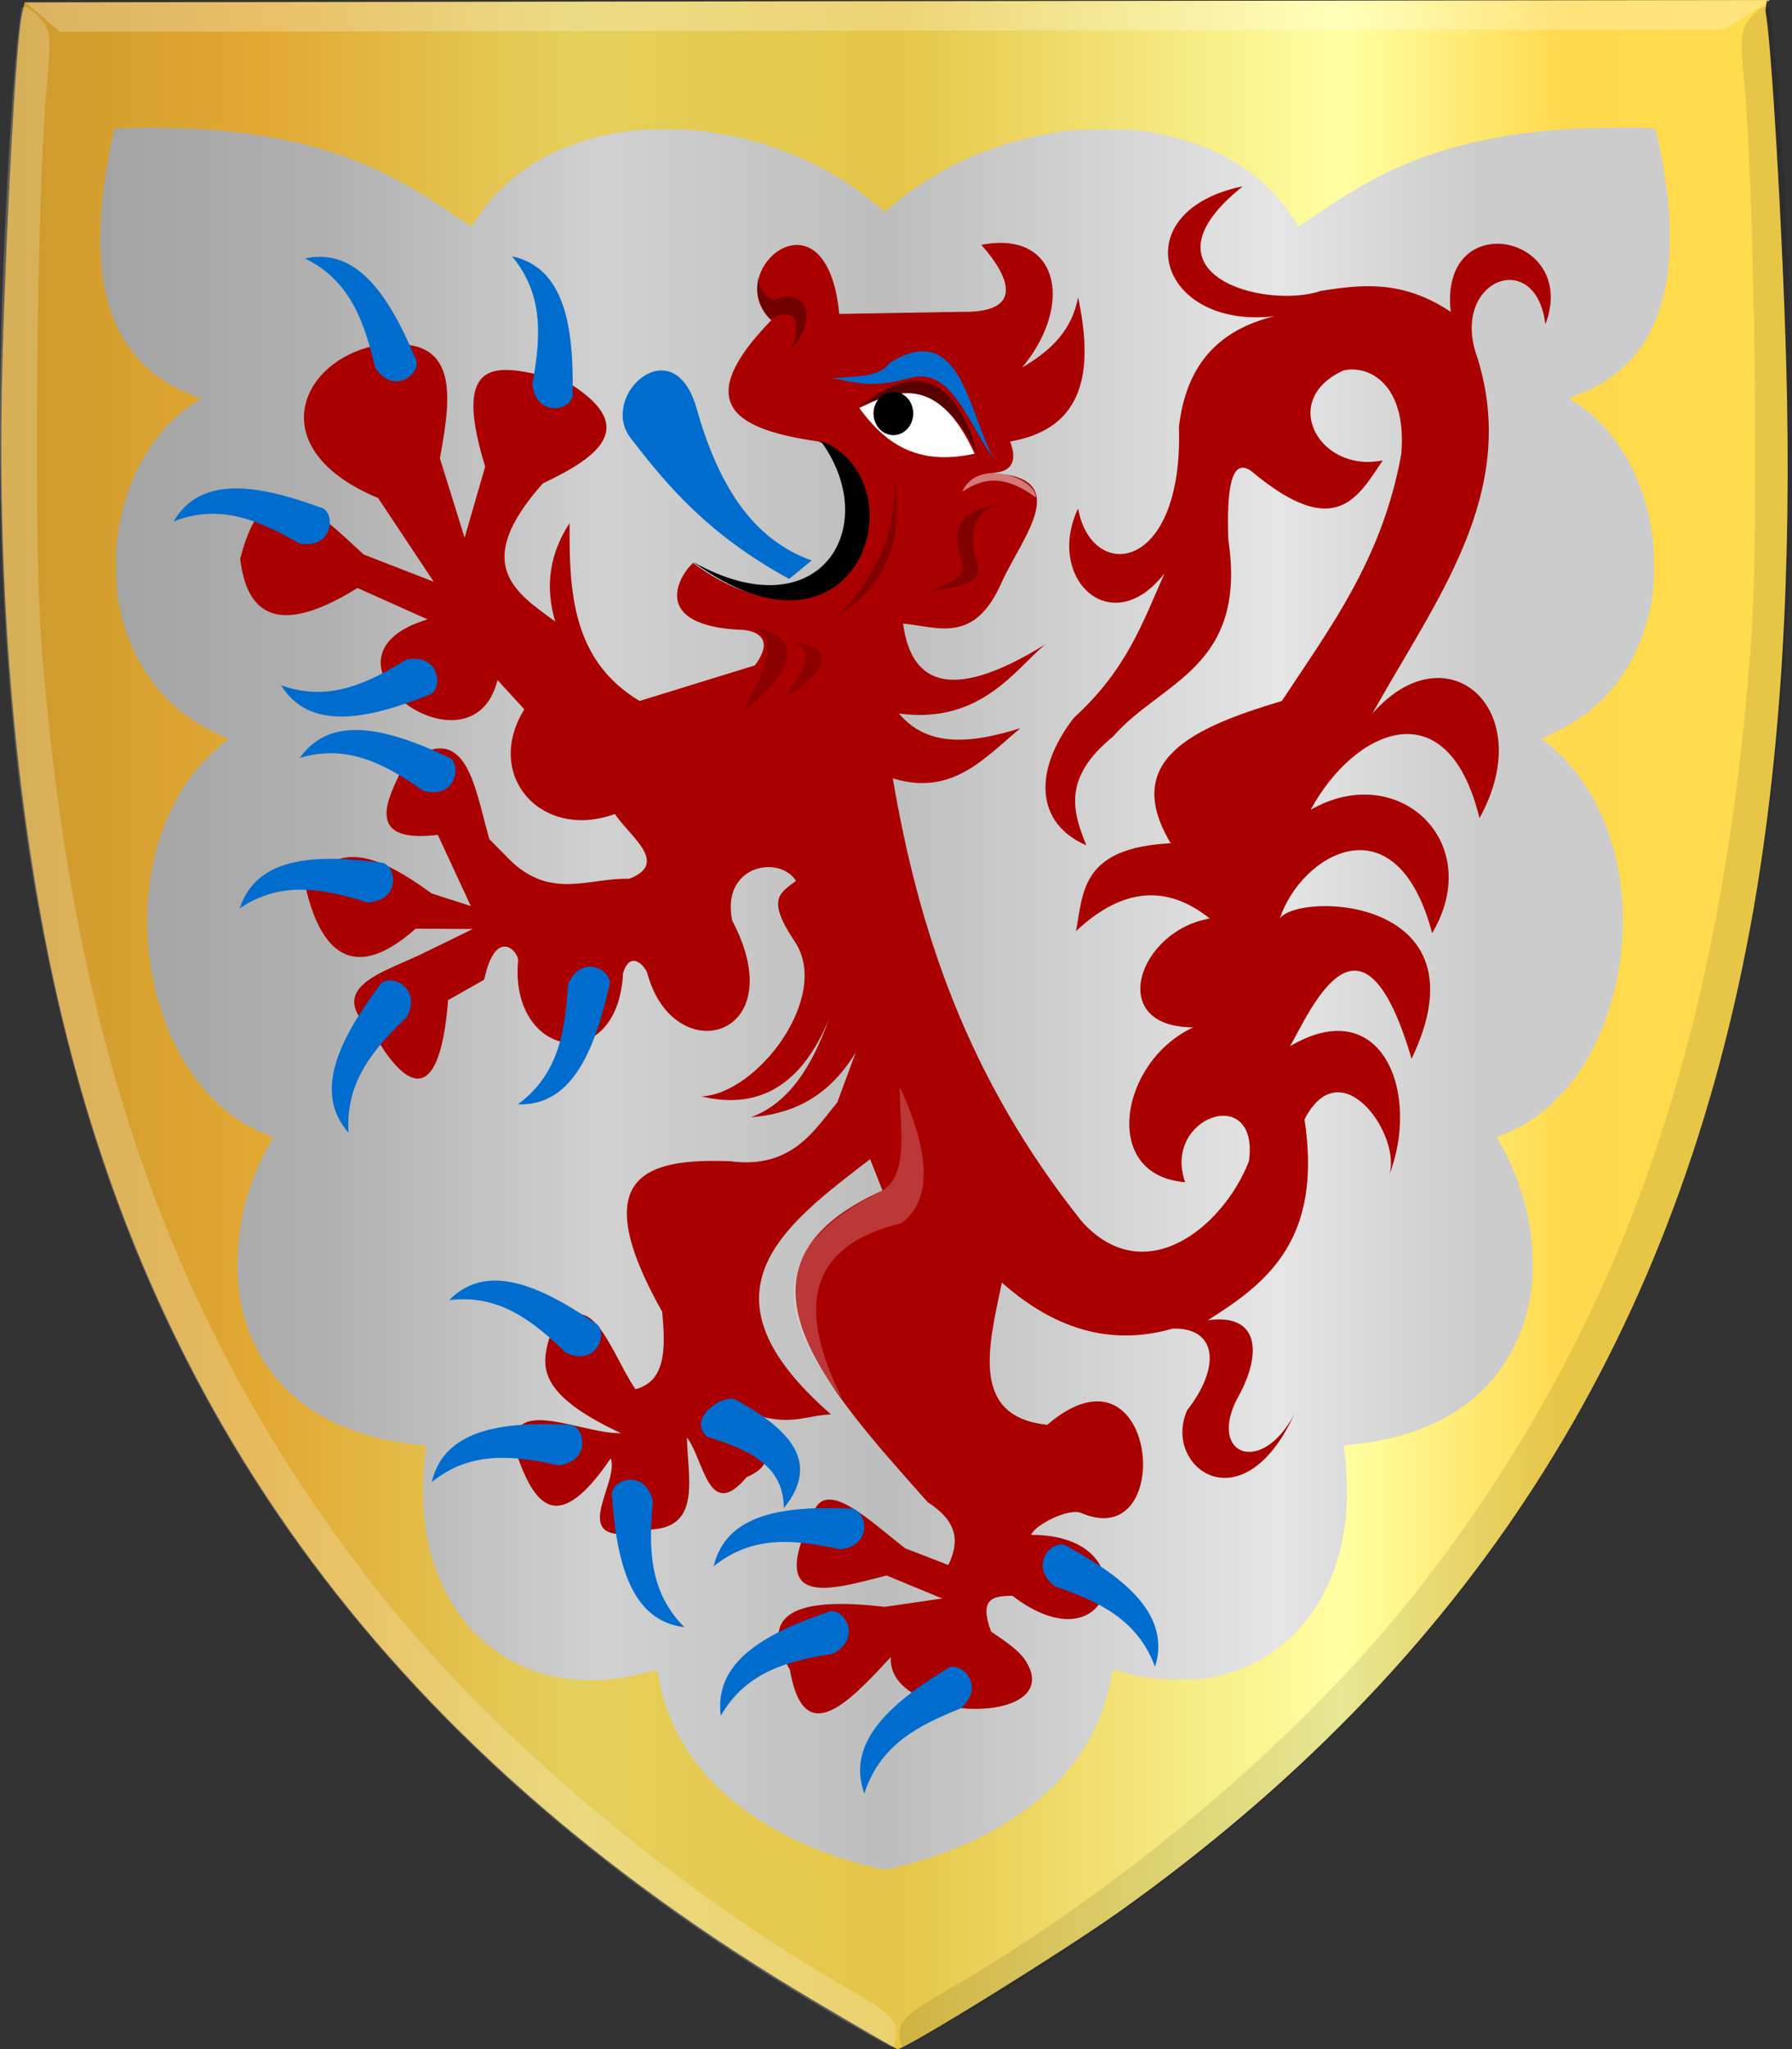 <?xml version="1.0" encoding="UTF-8" standalone="no"?>
<!-- Created with Inkscape (http://www.inkscape.org/) -->

<svg
   xmlns:dc="http://purl.org/dc/elements/1.1/"
   xmlns:cc="http://creativecommons.org/ns#"
   xmlns:rdf="http://www.w3.org/1999/02/22-rdf-syntax-ns#"
   xmlns:svg="http://www.w3.org/2000/svg"
   xmlns="http://www.w3.org/2000/svg"
   xmlns:xlink="http://www.w3.org/1999/xlink"
   xmlns:sodipodi="http://sodipodi.sourceforge.net/DTD/sodipodi-0.dtd"
   xmlns:inkscape="http://www.inkscape.org/namespaces/inkscape"
   width="460.866"
   height="526.7"
   id="svg8059"
   version="1.1"
   inkscape:version="0.48.4 r9939"
   sodipodi:docname="afb.svg">
  <rect width="100%" height="100%" fill="#333333" stroke="none"/>
  <defs
     id="defs8061">
    <linearGradient
       id="linearGradient4070-6-1">
      <stop
         style="stop-color:#a3a3a3;stop-opacity:1;"
         offset="0"
         id="stop4072-2-3" />
      <stop
         style="stop-color:#b0b0b0;stop-opacity:1;"
         offset="0.143"
         id="stop4074-3-2" />
      <stop
         id="stop4076-8-1"
         offset="0.321"
         style="stop-color:#d1d1d1;stop-opacity:1;" />
      <stop
         style="stop-color:#bdbdbd;stop-opacity:1;"
         offset="0.5"
         id="stop4078-2-6" />
      <stop
         id="stop4080-6-3"
         offset="0.75"
         style="stop-color:#e5e5e5;stop-opacity:1;" />
      <stop
         style="stop-color:#cccccc;stop-opacity:1;"
         offset="0.875"
         id="stop4082-2-8" />
      <stop
         id="stop4084-7-3"
         offset="1"
         style="stop-color:#cccccc;stop-opacity:1;" />
    </linearGradient>
    <linearGradient
       gradientTransform="matrix(-1,0,0,1,-904.38,-1114.178)"
       gradientUnits="userSpaceOnUse"
       y2="1521.872"
       x2="-1157.101"
       y1="1521.872"
       x1="-1418.855"
       id="linearGradient15804"
       xlink:href="#linearGradient4070-6-1"
       inkscape:collect="always" />
    <linearGradient
       id="linearGradient15717"
       inkscape:collect="always">
      <stop
         id="stop15719"
         offset="0"
         style="stop-color:#ffffff;stop-opacity:1;" />
      <stop
         id="stop15721"
         offset="1"
         style="stop-color:#ffffff;stop-opacity:0;" />
    </linearGradient>
    <linearGradient
       gradientTransform="matrix(-1,0,0,1,-1056.336,-1114.178)"
       gradientUnits="userSpaceOnUse"
       y2="1605.392"
       x2="-1343.402"
       y1="1605.392"
       x1="-1384.51"
       id="linearGradient15723"
       xlink:href="#linearGradient15717"
       inkscape:collect="always" />
    <linearGradient
       id="linearGradient23124">
      <stop
         style="stop-color:#cc992d;stop-opacity:1;"
         offset="0"
         id="stop23126" />
      <stop
         style="stop-color:#e1a832;stop-opacity:1;"
         offset="0.143"
         id="stop23128" />
      <stop
         id="stop23130"
         offset="0.321"
         style="stop-color:#e5cf5c;stop-opacity:1;" />
      <stop
         style="stop-color:#e5c547;stop-opacity:1;"
         offset="0.5"
         id="stop23132" />
      <stop
         id="stop23134"
         offset="0.75"
         style="stop-color:#ffffa3;stop-opacity:1;" />
      <stop
         style="stop-color:#ffd94d;stop-opacity:1;"
         offset="0.875"
         id="stop23136" />
      <stop
         id="stop23138"
         offset="1"
         style="stop-color:#ffdb4e;stop-opacity:1;" />
    </linearGradient>
    <linearGradient
       inkscape:collect="always"
       xlink:href="#linearGradient4053-4-8-3-8"
       id="linearGradient15856"
       gradientUnits="userSpaceOnUse"
       gradientTransform="matrix(-1,0,0,1,-244.154,-1845.302)"
       x1="-649.145"
       y1="2202.972"
       x2="-483.659"
       y2="2202.972" />
    <linearGradient
       id="linearGradient4053-4-8-3-8">
      <stop
         style="stop-color:#cc992d;stop-opacity:1;"
         offset="0"
         id="stop4055-9-6-3-1" />
      <stop
         style="stop-color:#e1a832;stop-opacity:1;"
         offset="0.143"
         id="stop4057-8-0-4-3" />
      <stop
         id="stop4059-2-1-2-6"
         offset="0.321"
         style="stop-color:#e5cf5c;stop-opacity:1;" />
      <stop
         style="stop-color:#e5c547;stop-opacity:1;"
         offset="0.5"
         id="stop4061-4-2-2-7" />
      <stop
         id="stop4063-5-6-0-8"
         offset="0.75"
         style="stop-color:#ffffa3;stop-opacity:1;" />
      <stop
         style="stop-color:#ffd94d;stop-opacity:1;"
         offset="0.875"
         id="stop4065-2-0-1-9" />
      <stop
         id="stop4067-9-5-2-5"
         offset="1"
         style="stop-color:#ffdb4e;stop-opacity:1;" />
    </linearGradient>
    <linearGradient
       gradientTransform="matrix(-1,0,0,1,-1495.613,-1332.648)"
       gradientUnits="userSpaceOnUse"
       y2="1821.438"
       x2="-1792.981"
       y1="1821.438"
       x1="-1947.815"
       id="linearGradient16219"
       xlink:href="#linearGradient4053-4-8-3-8"
       inkscape:collect="always" />
    <linearGradient
       id="linearGradient16247"
       inkscape:collect="always">
      <stop
         id="stop16249"
         offset="0"
         style="stop-color:#ffffff;stop-opacity:1;" />
      <stop
         id="stop16251"
         offset="1"
         style="stop-color:#ffffff;stop-opacity:0;" />
    </linearGradient>
    <radialGradient
       gradientUnits="userSpaceOnUse"
       gradientTransform="matrix(1,0,0,1.542,0,-413.86)"
       r="8.071"
       fy="763.515"
       fx="-781.429"
       cy="763.515"
       cx="-781.429"
       id="radialGradient16253"
       xlink:href="#linearGradient16247"
       inkscape:collect="always" />
    <linearGradient
       inkscape:collect="always"
       xlink:href="#linearGradient23124"
       id="linearGradient4402"
       x1="95.621"
       y1="489.505"
       x2="555.039"
       y2="489.505"
       gradientUnits="userSpaceOnUse" />
    <linearGradient
       inkscape:collect="always"
       xlink:href="#linearGradient4070-6-1"
       id="linearGradient4594"
       x1="121.049"
       y1="482.85"
       x2="524.759"
       y2="482.85"
       gradientUnits="userSpaceOnUse" />
  </defs>
  <sodipodi:namedview
     id="base"
     pagecolor="#ffffff"
     bordercolor="#666666"
     borderopacity="1.0"
     inkscape:pageopacity="0.0"
     inkscape:pageshadow="2"
     inkscape:zoom="0.49497475"
     inkscape:cx="834.74077"
     inkscape:cy="499.65578"
     inkscape:document-units="px"
     inkscape:current-layer="layer1"
     showgrid="false"
     fit-margin-top="0"
     fit-margin-left="0"
     fit-margin-right="0"
     fit-margin-bottom="0"
     inkscape:window-width="1600"
     inkscape:window-height="837"
     inkscape:window-x="-8"
     inkscape:window-y="-8"
     inkscape:window-maximized="1"
     showguides="true"
     inkscape:guide-bbox="true">
    <sodipodi:guide
       orientation="1,0"
       position="1412.857,220.714"
       id="guide4562" />
  </sodipodi:namedview>
  <g
     inkscape:label="Laag 1"
     inkscape:groupmode="layer"
     id="layer1"
     transform="translate(-95.282,-226.155)">
    <path
       style="fill:url(#linearGradient4402);fill-opacity:1.0"
       d="m 304.323,740.254 c -110.853,-65.825 -174.886,-154.571 -197.643,-273.928 -8.433,-44.225 -12.119,-94.01 -10.797,-145.854 0.907,-35.566 3.524,-83.006 4.968,-90.055 l 0.751,-3.667 224.036,-0.298 224.035,-0.297 -0.363,2.828 c 1.462,7.045 4.355,55.147 5.349,90.711 1.449,51.84 -1.151,101.802 -9.476,146.051 -19.997,106.301 -72.407,187.825 -161.744,251.587 -14.353,10.244 -55.311,35.618 -57.344,35.523 -0.327,0 -10.125,-5.685 -21.772,-12.602 z"
       id="path3927-4-86-8-2-6-4-4-1-1-7"
       inkscape:connector-curvature="0"
       sodipodi:nodetypes="csssccccsssccc" />
    <path
       style="fill:#000000;fill-opacity:0.094"
       d="m 346.569,741.962 c 99.094,-58.866 161.51,-136.774 189.492,-236.53 18.917,-67.439 24.143,-143.559 17.063,-248.576 -1.028,-15.265 -2.361,-28.314 -2.962,-28.998 -0.599,-0.684 -2.549,0.42 -4.333,2.454 -3.016,3.439 -3.148,4.732 -1.875,18.392 2.59,27.818 3.665,114.532 1.749,141.225 -7.358,102.49 -32.993,176.472 -84.12,242.765 -29.605,38.389 -76.287,78.255 -123.609,105.564 -9.216,5.318 -11.351,7.291 -11.347,10.485 0,2.164 0.534,3.874 1.18,3.8 0.647,-0.07 9.089,-4.835 18.762,-10.581 z"
       id="path3971-2-8-4-0-8-2-8-9-0"
       inkscape:connector-curvature="0" />
    <path
       style="fill:#ffffff;fill-opacity:0.255;stroke:none"
       d="m 101.909,226.817 8.791,7.504 428.066,-0.569 11.745,-7.532 z"
       id="path3995-3-6-1-2-4-7-3-5-3"
       inkscape:connector-curvature="0" />
    <path
       style="fill:#ffffff;fill-opacity:0.212"
       d="m 305.848,741.694 c -99.239,-58.604 -161.845,-136.344 -190.071,-236.025 -19.083,-67.389 -24.495,-143.495 -17.673,-248.532 0.992,-15.267 2.292,-28.318 2.891,-29.006 0.598,-0.685 2.55,0.415 4.339,2.445 3.024,3.431 3.159,4.723 1.92,18.387 -2.523,27.822 -3.384,114.54 -1.402,141.228 7.607,102.471 33.424,176.383 84.713,242.54 29.7,38.309 76.479,78.053 123.868,105.235 9.229,5.294 11.369,7.26 11.373,10.456 0,2.163 -0.525,3.875 -1.171,3.802 -0.647,-0.07 -9.1,-4.811 -18.787,-10.53 z"
       id="path3971-9-9-3-8-0-6-0-5-4"
       inkscape:connector-curvature="0" />
    <path
       style="fill:url(#linearGradient4594);fill-opacity:1.0"
       d="m 319.866,706.144 c -16.406,-4.076 -29.683,-10.813 -39.34,-19.963 -8.579,-8.129 -13.925,-17.863 -15.798,-28.768 -0.385,-2.242 -0.071,-2.156 -4.069,-1.116 -5.613,1.459 -10.759,1.978 -16.498,1.664 -17.208,-0.942 -31.224,-11.975 -37.042,-29.16 -2.1,-6.202 -2.989,-11.954 -2.986,-19.313 0.003,-4.299 0.111,-6.026 0.654,-10.409 l 0.167,-1.349 -1.668,-0.162 c -23.081,-2.242 -38.624,-13.02 -44.576,-30.911 -1.693,-5.089 -2.364,-9.621 -2.347,-15.85 0.029,-10.698 2.873,-21.231 8.246,-30.539 0.544,-0.943 0.887,-1.777 0.761,-1.853 -0.126,-0.076 -0.972,-0.411 -1.88,-0.744 -0.908,-0.333 -2.73,-1.203 -4.048,-1.933 -11.379,-6.303 -19.879,-18.401 -23.924,-34.05 -5.451,-21.091 -1.43,-43.521 10.366,-57.82 1.533,-1.858 5.211,-5.458 7.098,-6.947 l 1.089,-0.859 -1.331,-0.554 c -14.422,-6.004 -24.008,-18.296 -26.949,-34.558 -0.644,-3.558 -0.88,-11.188 -0.47,-15.16 1.591,-15.412 8.925,-28.81 19.588,-35.784 1.107,-0.724 2.013,-1.353 2.013,-1.397 0,-0.044 -0.895,-0.419 -1.989,-0.834 -9.709,-3.68 -16.707,-10.388 -20.398,-19.552 -4.526,-11.236 -4.644,-26.747 -0.351,-46.49 l 0.544,-2.504 3.76,-0.169 c 6.403,-0.288 18.472,0.132 25.832,0.9 15.139,1.578 27.7,4.952 39.32,10.562 6.365,3.073 11.222,5.962 18.991,11.297 2.055,1.411 3.803,2.565 3.885,2.565 0.082,0 0.52,-0.617 0.973,-1.371 2.158,-3.589 5.882,-7.891 9.304,-10.746 8.62,-7.194 20.015,-11.555 33.18,-12.699 4.006,-0.348 12.284,-0.165 16.425,0.363 14.008,1.787 27.064,6.631 38.063,14.121 2.305,1.57 7.21,5.419 7.799,6.121 0.183,0.218 0.423,0.396 0.534,0.396 0.111,0 0.943,-0.653 1.85,-1.451 3.853,-3.39 9.36,-7.102 14.614,-9.849 9.297,-4.862 18.751,-7.831 29.847,-9.373 4.355,-0.605 16.631,-0.6 20.617,0.01 14.087,2.153 25.148,7.495 33.194,16.03 1.801,1.91 4.581,5.572 5.644,7.433 0.318,0.556 0.632,1.011 0.699,1.01 0.067,-9.2e-4 2.141,-1.388 4.609,-3.083 11.897,-8.168 21.066,-12.836 31.896,-16.235 9.633,-3.024 20.094,-4.882 32.139,-5.71 5.051,-0.347 18.152,-0.546 20.856,-0.316 l 2.3,0.195 0.535,2.384 c 6.061,27.031 3.392,46.87 -7.797,57.96 -3.43,3.399 -7.755,6.183 -12.215,7.861 -1.289,0.485 -2.432,0.96 -2.539,1.055 -0.107,0.095 0.493,0.599 1.334,1.12 10.606,6.567 18.176,19.925 19.992,35.276 0.479,4.047 0.342,12.103 -0.264,15.55 -2.802,15.94 -11.502,27.703 -25.287,34.185 l -3.07,1.443 0.954,0.742 c 16.331,12.702 23.5,36.966 18.273,61.844 -3.675,17.493 -13.347,31.583 -25.869,37.687 -1.033,0.503 -2.533,1.166 -3.333,1.472 -0.8,0.306 -1.49,0.582 -1.531,0.611 -0.042,0.03 0.473,1.004 1.145,2.165 3.48,6.016 6.236,13.921 7.429,21.305 0.516,3.192 0.771,9.31 0.542,12.995 -0.658,10.596 -5.029,20.701 -12.046,27.843 -8.184,8.33 -19.307,13.132 -34.078,14.712 -1.186,0.127 -2.211,0.285 -2.279,0.352 -0.068,0.067 0.007,1.062 0.166,2.212 0.715,5.164 0.736,13.661 0.046,18.305 -0.964,6.483 -2.443,11.319 -5.107,16.69 -2.423,4.887 -5.179,8.568 -9.293,12.414 -5.349,5 -11.745,8.188 -19.922,9.93 -2.141,0.456 -3.178,0.521 -8.27,0.517 -5.295,-0.004 -6.118,-0.061 -9.096,-0.634 -1.801,-0.347 -4.248,-0.907 -5.437,-1.246 -1.189,-0.339 -2.295,-0.566 -2.456,-0.505 -0.161,0.061 -0.372,0.736 -0.468,1.501 -0.314,2.497 -1.755,7.61 -3.024,10.731 -4.91,12.071 -14.41,21.965 -28.273,29.445 -7.631,4.117 -16.727,7.377 -26.803,9.604 -0.2,0.044 -1.619,-0.231 -3.153,-0.613 z"
       id="path4586"
       inkscape:connector-curvature="0" />
    <path
       style="fill:#aa0000;fill-opacity:1;stroke:none"
       d="m 293.653,308.457 c -21.533,22.094 -8.2,28.252 12.177,31.191 27.337,13.337 4.684,59.091 -32.296,31.191 -4.123,3.809 -10.625,16.081 12.177,17.209 0.82,-0.056 10.232,0.421 3.706,9.142 l -29.649,9.142 c -17.281,-10.38 -18.131,-27.834 -18.001,-45.71 -5.076,7.716 -6.395,16.125 -3.706,25.275 -10.369,-7.553 -21.654,-14.685 -3.177,-35.493 15.169,-7.138 24.864,-14.958 5.824,-26.351 -13.788,-2.871 -30.64,-10.276 -20.648,22.049 l -5.294,18.284 -6.353,-20.435 c 3.138,-17.021 5.295,-33.25 -18.531,-28.502 -18.373,5.13 -26.174,26.755 2.647,38.719 l 14.295,21.511 -18.001,-6.991 c -12.265,-11.131 -24.968,-25.269 -31.766,1.076 1.959,17.096 12.695,18.386 30.178,7.529 l 18.001,8.067 c -32.919,9.911 11.381,42.26 18.001,15.595 l 6.883,7.529 c -10.606,17.228 4.66,33.782 23.296,26.888 3.926,5.91 14.061,12.633 3.706,16.671 -10.18,-0.361 -20.079,5.547 -30.708,-4.84 l -5.295,-5.378 c -3.926,-13.765 -5.866,-31.795 -22.236,-18.822 -1.44,4.827 -12.682,20.412 9,17.747 l 8.471,18.284 -10.059,-3.227 c -12.657,-9.196 -24.572,-14.93 -32.296,-1.076 2.742,11.371 9.522,26.703 28.194,10.125 l 14.69,0.092 -13.236,6.453 c -10.36,4.983 -25.177,8.673 -12.177,20.435 -2.503,-5.118 15.639,34.116 19.06,-8.604 l 9.285,-5.27 c 2.905,-13.695 8.805,-7.283 8.716,-4.947 -2.319,25.239 25.623,29.997 27.001,3.227 1.987,-6.38 6.158,-1.248 6.353,0.538 7.092,24.637 37.538,15.999 21.707,-13.982 -2.964,-14.229 12.101,-17.043 16.413,-10.218 -4.047,3.106 -7.777,4.505 -0.326,15.59 9.464,14.081 -9.618,39.221 -24.028,39.8 14.591,3.498 25.721,-2.611 32.825,-19.897 -4.332,12.152 -10.316,21.71 -20.119,25.275 10.266,-0.842 19.716,-4.728 27.002,-16.671 l -4.765,12.906 c -5.556,6.437 -11.262,17.201 -27.531,15.058 -21.575,-0.807 -37.31,3.471 -17.472,38.719 0.824,9.096 1.112,17.769 -6.883,19.897 -6.639,-9.798 -11.88,-29.538 -22.237,-12.907 -1.975,7.032 -2.972,14.187 18.53,24.2 -10.512,0.235 -31.142,-11.016 -26.472,6.453 4.52,12.358 10.422,19.724 23.825,0 2.481,6.716 -13.162,24.17 10.589,18.284 12.718,-0.757 9.195,-13.431 9,-23.662 4.395,5.731 5.557,21.862 15.354,10.218 10.893,-4.645 1.443,-11.722 -3.706,-18.284 13.906,6.248 17.93,2.439 25.413,2.151 -35.815,-31.152 -12.52,-48.295 10.059,-65.608 l 3.177,8.067 c -43.113,19.416 -15.314,49.837 11.648,80.128 8.353,5.378 7.818,10.755 5.294,16.133 l -11.118,-4.302 c -9.753,-7.598 -20.75,-18.448 -23.825,-8.604 -11.681,24.248 4.138,19.448 19.06,15.595 l 14.295,5.915 -14.824,2.151 c -22.538,-2.655 -32.735,1.565 -24.354,16.133 3.526,20.383 14.595,9.161 25.943,-3.227 -0.882,17.415 46.255,17.91 34.433,0.575 -1.499,-2.198 -4.523,-4.375 -8.619,-7.121 -3.373,-9.011 1.047,-9.116 5.469,-9.219 25.814,19.816 35.313,-15.838 4.799,-15.638 1.03,-2.616 9.732,-7.003 12.94,-5.622 24.705,10.637 19.645,-46.974 -8.784,-22.669 -19.684,-2.158 -15.269,-19.615 -11.648,-36.568 14.648,13.006 29.296,16.023 43.944,11.831 11.639,-0.28 12.222,10.102 3.706,20.973 -6.476,14.532 14.14,30.009 27.531,1.076 -8.427,15.814 -21.972,10.498 -14.824,-3.764 6.531,-11.34 6.271,-22.331 -7.412,-20.435 15.452,-9.688 29.537,-20.812 24.884,-51.626 9.486,-18.493 25.316,4.595 21.707,14.52 8.279,-21.215 -1.747,-47.283 -25.413,-33.342 5.548,-9.791 18.5,-39.997 31.237,3.227 20.023,-41.67 -29.005,-43.001 -33.884,-36.031 5.437,-16.482 29.946,-31.092 39.179,3.764 13.863,-23.455 -8.764,-44.593 -31.237,-31.728 10.899,-20.255 35.067,-31.95 43.414,2.151 15.439,-27.978 -8.396,-48.761 -27.531,-26.889 15.983,-28.878 37.883,-56.403 27.002,-91.421 -7.356,-19.889 15.013,-28.776 17.472,-8.604 8.806,-23.138 -27.366,-30.502 -24.354,-3.227 -12.395,-8.275 -22.917,-7.04 -33.355,-5.378 -14.577,4.907 -48.255,-4.414 -20.119,-26.888 -32.892,6.774 -20.614,40.978 14.295,32.266 -20.829,2.686 -28.885,14.021 -30.708,29.577 1.179,37.534 -22.464,40.15 -25.943,20.973 -8.477,18.004 8.531,34.252 22.237,16.671 -5.524,12.369 -9.661,24.737 -23.296,37.106 -10.501,13.572 -9.947,27.113 3.177,32.804 -3.45,-8.592 -6.263,-17.265 6.883,-27.964 12.309,-14.204 34.576,-17.543 29.649,-50.55 -0.457,-12.919 0.659,-21.244 5.824,-17.746 21.598,18.132 27.368,7.032 33.884,-2.689 -16.317,3.391 -26.875,-15.598 -10.059,-23.124 6.492,-1.463 16.355,3.5 14.824,21.511 -4.895,27.07 -18.357,44.647 -30.708,63.457 -22.522,6.756 -41.517,14.987 -28.59,36.568 -22.999,1.19 -22.448,12.412 -24.354,22.586 12.2,-11.443 23.625,-11.856 34.414,-3.227 -18.365,3.048 -26.908,27.976 -4.235,27.964 -18.893,8.649 -24.03,38.114 -2.118,39.795 -5.962,-16.873 19.19,-25.551 16.413,-5.378 -6.69,17.062 -26.809,33.271 -42.885,15.595 -29.731,-37.172 -42.138,-75.41 -48.709,-114.007 15.354,4.661 23.549,-5.221 32.825,-12.906 -12.379,3.881 -23.759,5.153 -31.237,-3.764 20.999,2.857 29.965,-11.452 37.59,-17.746 -22.695,14.048 -34.305,11.402 -36.531,-5.378 8.992,0.829 18.435,5.463 25.413,-10.755 5.598,-11.954 18.434,-26.849 -2.647,-27.964 5.118,-0.179 6.706,-2.868 4.765,-8.067 19.142,-3.35 21.516,-18.055 17.472,-37.106 -3.172,17.544 -23.095,19.335 -21.178,24.737 21.13,-17.036 18.996,-42.653 -3.706,-38.182 4.851,5.41 13.649,17.638 -5.294,17.209 l -31.237,0.538 c -3.273,-33.959 -30.811,-10.914 -17.472,1.613 z"
       id="path14667-1"
       inkscape:connector-curvature="0"
       sodipodi:nodetypes="ccccccccccccccccccccccccccccccccccccccccccsccccccccccccccccccccccccccccscccsccccccccccccccccccccccccccccccccccccccccccccccccccccccc" />
    <path
       style="fill:#000000;fill-opacity:1;stroke:none"
       d="m 273.526,370.597 c 43.004,31.29 58.805,-20.971 32.758,-31.181 16.213,21.976 -0.069,49.443 -32.758,31.181 z"
       id="path14669-0"
       inkscape:connector-curvature="0"
       sodipodi:nodetypes="ccc" />
    <path
       style="fill:#006dce;fill-opacity:1;stroke:none"
       d="m 304.037,370.217 c -15.758,-5.573 -24.262,-20.268 -29.575,-38.977 -5.829,-20.89 -24.984,-3.761 -17.221,7.225 9.697,12.628 20.259,25.156 40.994,36.505 z"
       id="path14671-4"
       inkscape:connector-curvature="0"
       sodipodi:nodetypes="ccccc" />
    <path
       style="fill:#006dce;fill-opacity:1;stroke:none"
       d="m 173.734,292.592 c 11.733,5.738 15.302,16.579 18.001,27.964 5.022,7.778 12.561,1.1 10.324,-2.42 -6.884,-16.309 -15.136,-28.447 -28.325,-25.544 z"
       id="path14673-07"
       inkscape:connector-curvature="0"
       sodipodi:nodetypes="cccc" />
    <path
       style="fill:#006dce;fill-opacity:1;stroke:none"
       d="m 226.973,292.048 c 8.404,10.104 7.304,21.48 5.191,32.992 1.458,9.183 11.024,6.214 10.397,2.072 0.272,-17.743 -2.382,-32.245 -15.588,-35.065 z"
       id="path14673-4-5"
       inkscape:connector-curvature="0"
       sodipodi:nodetypes="cccc" />
    <path
       style="fill:#006dce;fill-opacity:1;stroke:none"
       d="m 139.912,360.196 c 12.132,-4.806 22.374,-0.068 32.413,5.69 9.026,1.571 9.356,-8.584 5.296,-9.321 -16.44,-6.004 -30.808,-8.148 -37.709,3.632 z"
       id="path14673-7-9"
       inkscape:connector-curvature="0"
       sodipodi:nodetypes="cccc" />
    <path
       style="fill:#006dce;fill-opacity:1;stroke:none"
       d="m 167.555,402.285 c 12.256,4.468 22.367,-0.553 32.248,-6.586 8.98,-1.821 9.583,8.321 5.544,9.171 -16.272,6.458 -30.578,8.998 -37.793,-2.585 z"
       id="path14673-6-0"
       inkscape:connector-curvature="0"
       sodipodi:nodetypes="cccc" />
    <path
       style="fill:#006dce;fill-opacity:1;stroke:none"
       d="m 172.386,420.965 c 12.492,-3.735 22.297,1.875 31.816,8.483 8.861,2.349 10.044,-7.74 6.061,-8.827 -15.874,-7.41 -30.01,-10.792 -37.877,0.345 z"
       id="path14673-63-5"
       inkscape:connector-curvature="0"
       sodipodi:nodetypes="cccc" />
    <path
       style="fill:#006dce;fill-opacity:1;stroke:none"
       d="m 156.934,459.642 c 10.831,-7.343 21.836,-4.952 32.86,-1.522 9.147,-0.437 7.32,-10.426 3.199,-10.26 -17.326,-2.273 -31.812,-1.229 -36.058,11.782 z"
       id="path14673-0-1"
       inkscape:connector-curvature="0"
       sodipodi:nodetypes="cccc" />
    <path
       style="fill:#006dce;fill-opacity:1;stroke:none"
       d="m 184.926,517.321 c -0.904,-13.195 6.6,-21.714 15,-29.735 4.165,-8.284 -5.281,-11.629 -7.183,-7.911 -10.539,14.152 -16.832,27.447 -7.817,37.646 z"
       id="path14673-9-2"
       inkscape:connector-curvature="0"
       sodipodi:nodetypes="cccc" />
    <path
       style="fill:#006dce;fill-opacity:1;stroke:none"
       d="m 228.476,510.005 c 10.554,-7.748 12.187,-19.058 12.868,-30.748 3.594,-8.555 12.174,-3.331 10.582,0.534 -3.947,17.286 -9.965,30.711 -23.451,30.214 z"
       id="path14673-08-0"
       inkscape:connector-curvature="0"
       sodipodi:nodetypes="cccc" />
    <path
       style="fill:#006dce;fill-opacity:1;stroke:none"
       d="m 210.791,560.355 c 12.92,-1.652 21.712,5.484 30.065,13.556 8.375,3.762 11.136,-6.003 7.376,-7.726 -14.499,-9.9 -27.917,-15.542 -37.441,-5.83 z"
       id="path14673-01-9"
       inkscape:connector-curvature="0"
       sodipodi:nodetypes="cccc" />
    <path
       style="fill:#006dce;fill-opacity:1;stroke:none"
       d="m 206.318,607.107 c 10.197,-8.227 21.359,-6.767 32.623,-4.274 9.081,-1.203 6.448,-11.005 2.354,-10.493 -17.452,-0.812 -31.804,1.445 -34.977,14.768 z"
       id="path14673-5-8"
       inkscape:connector-curvature="0"
       sodipodi:nodetypes="cccc" />
    <path
       style="fill:#006dce;fill-opacity:1;stroke:none"
       d="m 271.275,644.407 c -9.256,-9.304 -9.159,-20.734 -8.064,-32.392 -2.257,-9.014 -11.525,-5.191 -10.538,-1.124 1.285,17.697 5.2,31.902 18.601,33.515 z"
       id="path14673-1-9"
       inkscape:connector-curvature="0"
       sodipodi:nodetypes="cccc" />
    <path
       style="fill:#006dce;fill-opacity:1;stroke:none"
       d="m 296.864,613.819 c 0.013,-11.148 -9.366,-15.143 -19.747,-18.373 -5.485,-5.124 5.218,-11.602 7.718,-9.315 13.345,7.398 21.694,15.776 12.028,27.689 z"
       id="path14673-03-1"
       inkscape:connector-curvature="0"
       sodipodi:nodetypes="cccc" />
    <path
       style="fill:#006dce;fill-opacity:1;stroke:none"
       d="m 278.823,628.763 c 10.182,-8.245 21.347,-6.806 32.616,-4.334 9.079,-1.219 6.428,-11.016 2.335,-10.497 -17.453,-0.78 -31.801,1.503 -34.951,14.832 z"
       id="path14673-95-7"
       inkscape:connector-curvature="0"
       sodipodi:nodetypes="cccc" />
    <path
       style="fill:#006dce;fill-opacity:1;stroke:none"
       d="m 280.657,667.159 c 6.59,-11.408 17.519,-14.135 28.911,-15.936 8.043,-4.448 2.107,-12.626 -1.53,-10.649 -16.566,5.635 -29.151,12.997 -27.381,26.585 z"
       id="path14673-8-3"
       inkscape:connector-curvature="0"
       sodipodi:nodetypes="cccc" />
    <path
       style="fill:#006dce;fill-opacity:1;stroke:none"
       d="m 317.573,687.198 c 3.998,-12.588 14.085,-17.657 24.822,-21.923 6.902,-6.113 -0.638,-12.79 -3.767,-10.059 -14.969,9.149 -25.684,19.107 -21.055,31.982 z"
       id="path14673-96-3"
       inkscape:connector-curvature="0"
       sodipodi:nodetypes="cccc" />
    <path
       style="fill:#006dce;fill-opacity:1;stroke:none"
       d="m 392.342,654.6 c -4.582,-12.381 -14.895,-16.958 -25.818,-20.702 -7.18,-5.774 0.04,-12.806 3.293,-10.229 15.38,8.417 26.547,17.847 22.526,30.931 z"
       id="path14673-2-0"
       inkscape:connector-curvature="0"
       sodipodi:nodetypes="cccc" />
    <path
       style="fill:#006dce;fill-opacity:1;stroke:none"
       d="m 309.091,323.445 c 5.514,-0.712 12.226,0 14.975,-3.993 18.441,-11.465 20.197,12.856 26.768,24.527 -6.465,-8.737 -10.782,-23.534 -21.339,-20.724 -11.341,3.138 -14.554,0.771 -20.403,0.19 z"
       id="path14791-7"
       inkscape:connector-curvature="0"
       sodipodi:nodetypes="ccccc" />
    <path
       style="fill:#000000;fill-opacity:0.476;stroke:none"
       d="m 316.392,330.669 c 15.845,-12.873 25.325,-6.042 30.699,13.499 -6.109,-14.506 -15.617,-20.765 -30.699,-13.499 z"
       id="path14793-6"
       inkscape:connector-curvature="0"
       sodipodi:nodetypes="ccc" />
    <path
       style="fill:#000000;fill-opacity:0.226;stroke:none"
       d="m 325.377,349.492 c 0.476,15.69 -6.367,26.01 -14.788,35.174 10.872,-6.806 17.355,-17.245 14.788,-35.174 z"
       id="path14797-0"
       inkscape:connector-curvature="0"
       sodipodi:nodetypes="ccc" />
    <path
       style="fill:#ffffff;fill-opacity:0.476;stroke:none"
       d="m 342.758,352.554 c 3.863,-8.99 18.991,-3.503 18.928,1.479 -8.67,-6.399 -14.094,-4.676 -18.928,-1.479 z"
       id="path14799-2"
       inkscape:connector-curvature="0"
       sodipodi:nodetypes="ccc" />
    <path
       style="fill:#000000;fill-opacity:0.241;stroke:none"
       d="m 351.229,356.049 c -7.978,1.13 -11.687,5.197 -8.736,13.848 2.401,5.337 -4.816,6.047 -8.471,8.47 5.785,-1.401 13.867,-1.358 12.707,-7.126 -2.523,-7.448 -1.443,-12.761 4.5,-15.192 z"
       id="path14801-8"
       inkscape:connector-curvature="0"
       sodipodi:nodetypes="ccccc" />
    <path
       style="fill:#000000;fill-opacity:0.179;stroke:none"
       d="m 288.888,387.643 c 9.064,0.386 15.338,7.854 -2.647,21.511 4.973,-9.363 10.065,-18.79 2.647,-21.511 z"
       id="path14803-9"
       inkscape:connector-curvature="0"
       sodipodi:nodetypes="ccc" />
    <path
       style="fill:#000000;fill-opacity:0.179;stroke:none"
       d="m 299.424,391.407 c 7.292,0.251 12.34,5.105 -2.13,13.982 4,-6.086 8.098,-12.213 2.13,-13.982 z"
       id="path14803-5-8"
       inkscape:connector-curvature="0"
       sodipodi:nodetypes="ccc" />
    <path
       style="fill:#000000;fill-opacity:0.321;stroke:none"
       d="m 290.279,297.207 c -0.034,2.857 2.637,6.982 5.241,5.704 5.057,-2.56 11.387,3.013 3.369,13.024 3.716,-11.485 -2.542,-9.279 -5.616,-7.7 -3.515,-4.152 -3.632,-7.267 -2.995,-11.028 z"
       id="path14823-9"
       inkscape:connector-curvature="0"
       sodipodi:nodetypes="ccccc" />
    <path
       style="fill:#ffffff;fill-opacity:0.217;stroke:none"
       d="m 326.687,505.589 c -0.141,9.705 2.656,22.132 -4.492,26.618 -24.689,12.059 -31.087,27.713 -10.295,53.427 -11.688,-23.051 -9.055,-39.232 15.162,-45.061 10.202,-7.339 4.801,-23.933 -0.374,-34.984 z"
       id="path14825-9"
       inkscape:connector-curvature="0"
       sodipodi:nodetypes="ccccc" />
    <path
       style="fill:#aa0000;fill-opacity:1;stroke:none"
       d="m 316.712,331.134 c 8.453,16.522 19.032,14.774 29.76,11.737 -11.704,1.563 -22.641,0.776 -29.76,-11.737 z"
       id="path12706"
       inkscape:connector-curvature="0"
       sodipodi:nodetypes="ccc" />
    <path
       style="fill:#ffffff;stroke:none"
       d="m 316.277,331.028 c 8.276,-3.928 19.819,-9.771 29.651,11.737 -15.039,3.346 -23.23,-2.949 -29.651,-11.737 z"
       id="path12724"
       inkscape:connector-curvature="0"
       sodipodi:nodetypes="ccc" />
    <path
       sodipodi:type="arc"
       style="fill:#000000;fill-opacity:1;stroke:none"
       id="path14795-6"
       sodipodi:cx="8612.9463"
       sodipodi:cy="-8618.3525"
       sodipodi:rx="4.1964288"
       sodipodi:ry="5.5357141"
       d="m 8617.143,-8618.353 a 4.196,5.536 0 1 1 -8.393,0 4.196,5.536 0 1 1 8.393,0 z"
       transform="matrix(1.216,0,0,1.007,-10148.301,9011.111)" />
  </g>
</svg>
